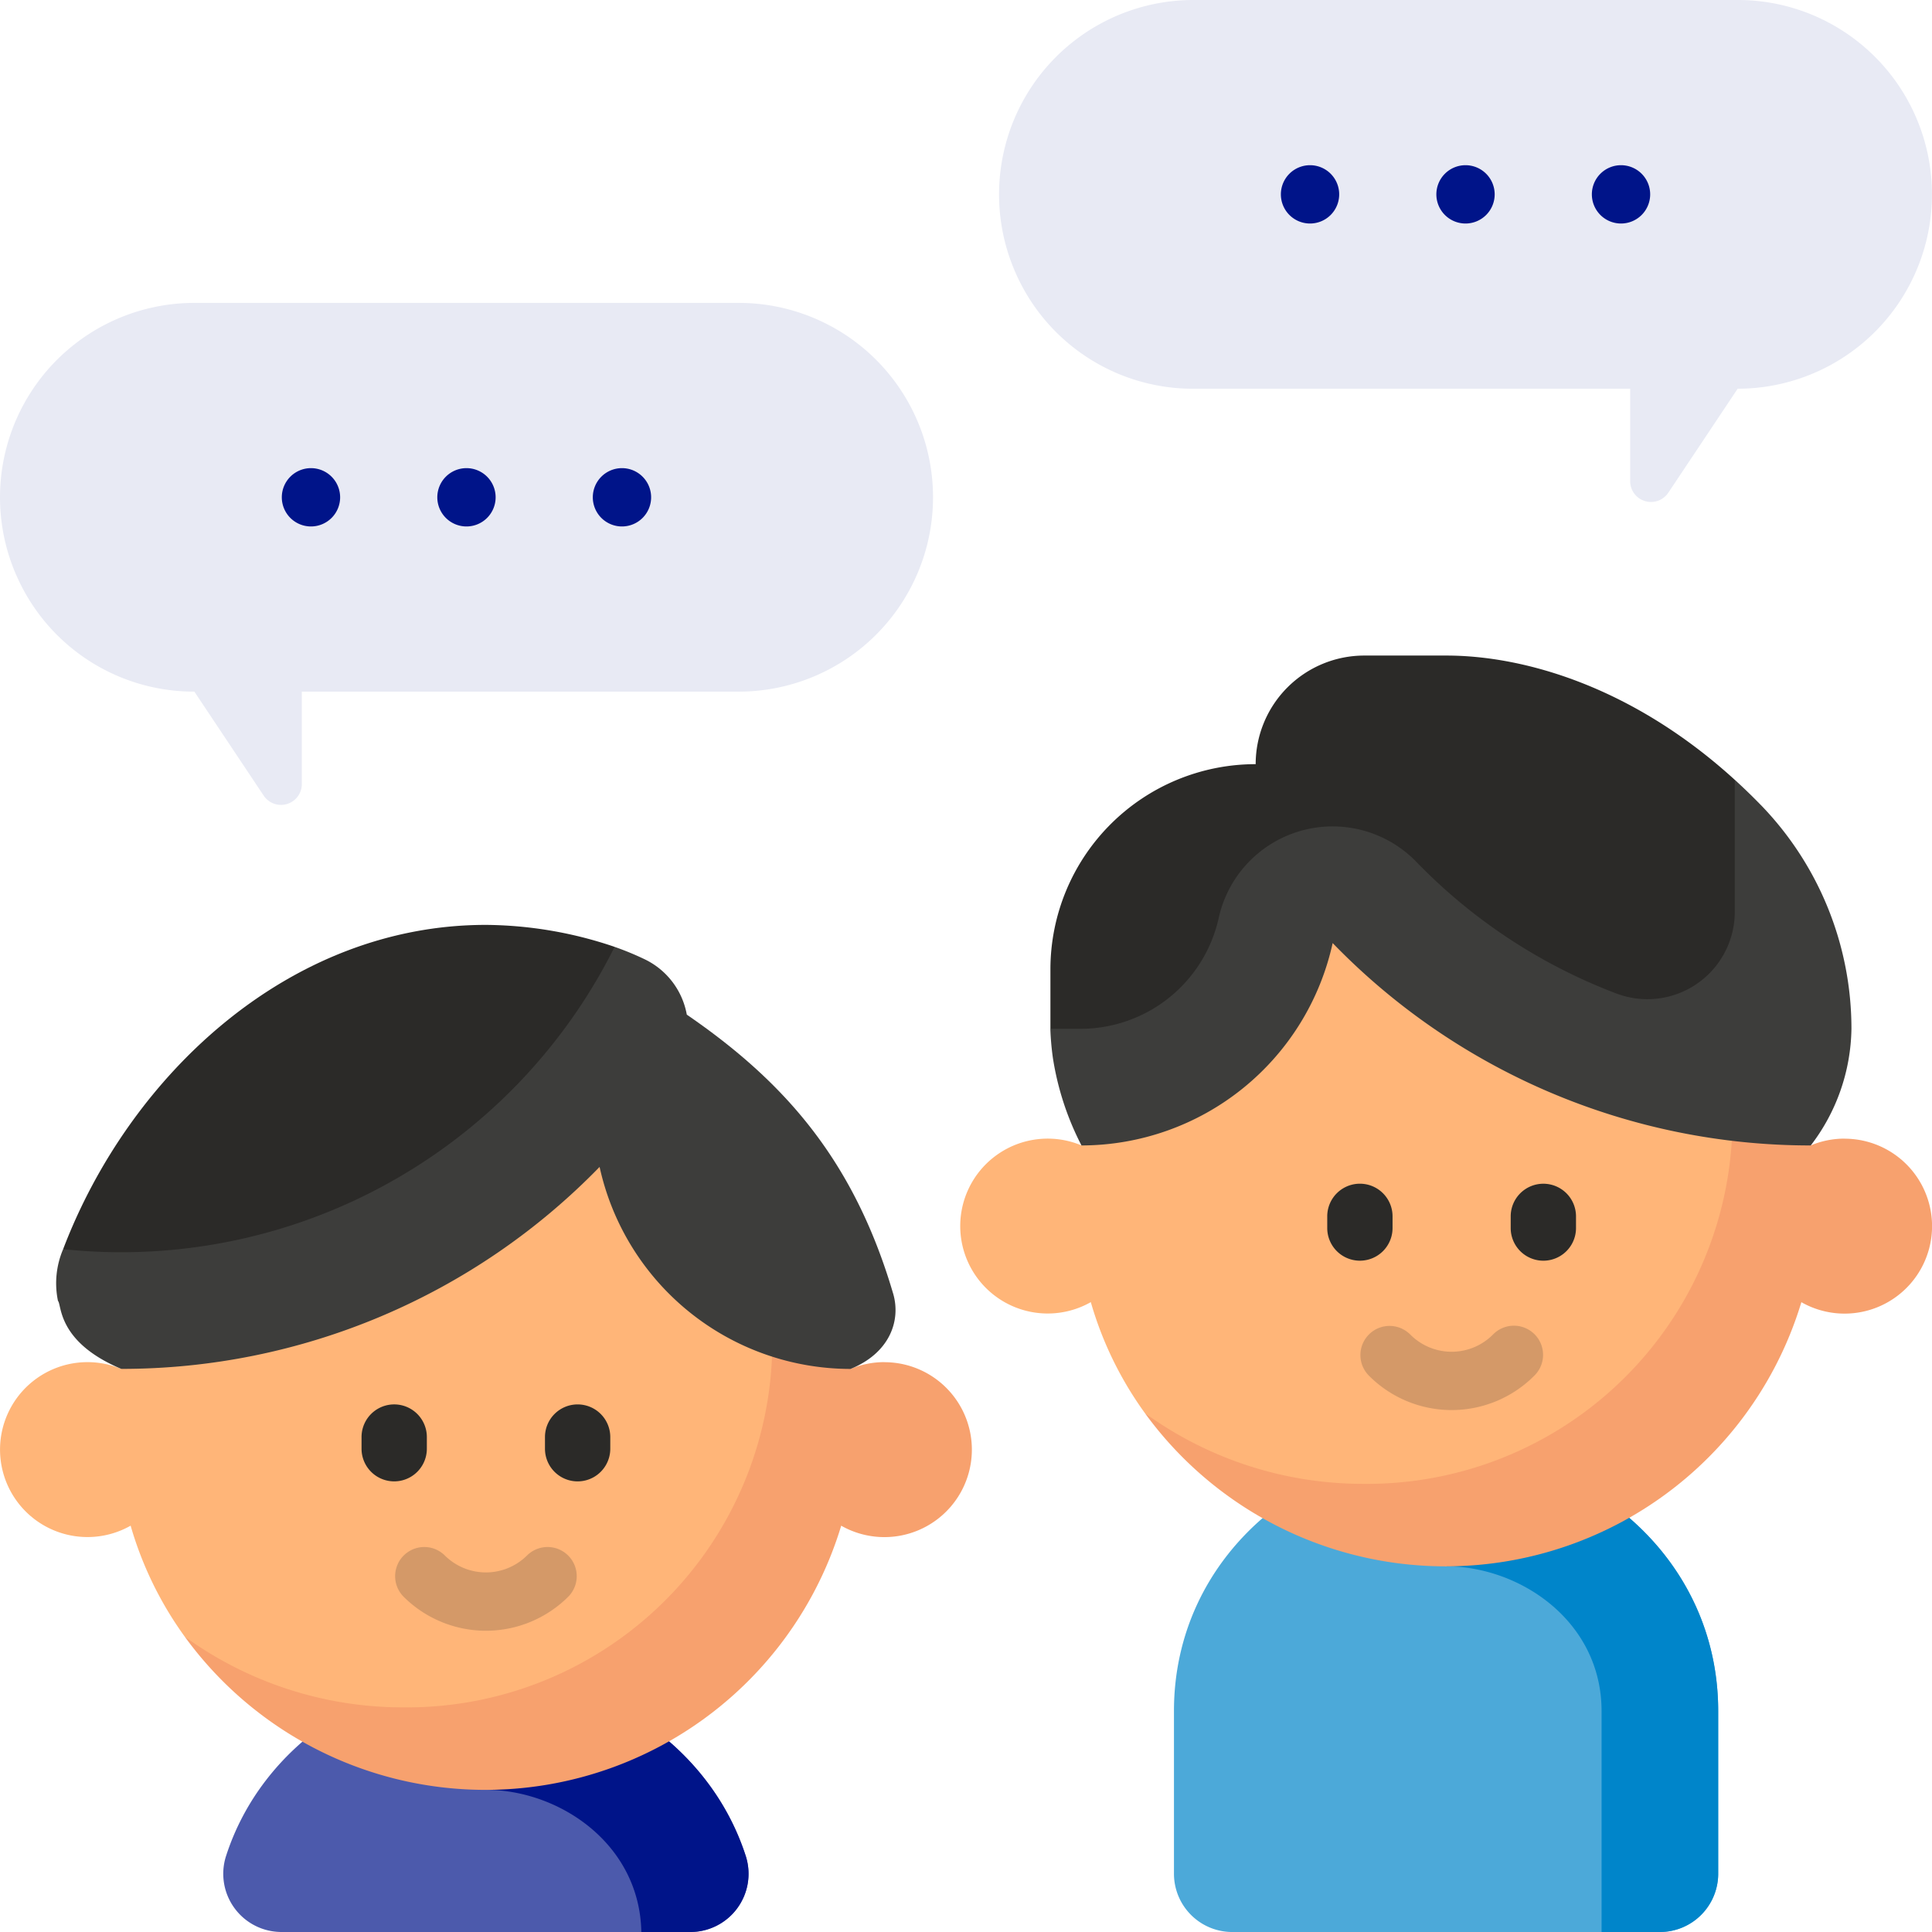 <svg xmlns="http://www.w3.org/2000/svg" width="142" height="142" viewBox="0 0 142 142"><g id="lets-talk-icon" transform="translate(0)"><path id="Path_2167" data-name="Path 2167" d="M78.451,443.41c-8.372.011-16.475,5.263-19.107,13.459a4.28,4.28,0,0,0,4.092,5.564H93.465a4.278,4.278,0,0,0,4.093-5.561c-2.626-8.175-10.7-13.451-19.106-13.462Zm0,0" transform="translate(-42.737 -320.433)" fill="#001489" opacity="0.7"></path><path id="Path_2168" data-name="Path 2168" d="M128.773,443.41v8.572c5.444.013,11.307,4.005,11.423,10.451h3.591a4.278,4.278,0,0,0,4.092-5.561C145.253,448.7,137.181,443.421,128.773,443.41Zm0,0" transform="translate(-93.059 -320.433)" fill="#001489"></path><path id="Path_2169" data-name="Path 2169" d="M35.714,325.435,16.28,316.549l-2.706-2.377A26.348,26.348,0,0,1,9.595,306l0,.025A6.428,6.428,0,1,1,8.912,294.5c2.081-13.36,13.288-26.2,26.8-26.2a23.6,23.6,0,0,1,14.193,5.011l3.046,3.22L62.515,294.5l-.681,11.494Zm0,0" transform="translate(0 -193.886)" fill="#ffb578"></path><path id="Path_2170" data-name="Path 2170" d="M100.374,307.057a6.412,6.412,0,0,0-2.485.5,33.674,33.674,0,0,0-12.607-21.193A33.886,33.886,0,0,1,91.828,301.5a26.861,26.861,0,0,1-26.8,30.932,27.312,27.312,0,0,1-16.077-5.2,27.316,27.316,0,0,0,48.258-8.178l0,.029a6.428,6.428,0,1,0,3.169-12.021Zm0,0" transform="translate(-35.374 -206.942)" fill="#f7a16e"></path><path id="Path_2171" data-name="Path 2171" d="M76.383,276.4c-2.874-9.768-7.957-15.547-15.163-20.492a5.615,5.615,0,0,0-3.056-4.05,21.7,21.7,0,0,0-2.248-.931L15.382,273.145a6.371,6.371,0,0,0-.381,3.8c.286.286-.061,3.018,4.653,5A48.989,48.989,0,0,0,54.811,267.1a18.89,18.89,0,0,0,18.446,14.848c2.845-1.153,3.724-3.52,3.127-5.548Zm0,0" transform="translate(-10.741 -181.333)" fill="#3d3d3b"></path><path id="Path_2172" data-name="Path 2172" d="M57.268,246.717a29.99,29.99,0,0,0-9.459-1.615c-14.463,0-26.2,11.046-31.074,23.834a40.522,40.522,0,0,0,40.533-22.219Zm0,0" transform="translate(-12.094 -177.124)" fill="#2b2a28"></path><g id="Group_112" data-name="Group 112" transform="translate(26.573 103.223)"><path id="Path_2173" data-name="Path 2173" d="M100.612,375.44v-.857a2.4,2.4,0,1,0-4.8,0v.857a2.4,2.4,0,1,0,4.8,0Zm0,0" transform="translate(-95.812 -372.184)" fill="#2b2a28"></path><path id="Path_2174" data-name="Path 2174" d="M146.828,372.184a2.4,2.4,0,0,0-2.4,2.4v.857a2.4,2.4,0,1,0,4.8,0v-.857A2.4,2.4,0,0,0,146.828,372.184Zm0,0" transform="translate(-130.946 -372.184)" fill="#2b2a28"></path><path id="Path_2175" data-name="Path 2175" d="M114.375,410.546a4.286,4.286,0,0,1-6.061,0,2.143,2.143,0,0,0-3.03,3.031,8.572,8.572,0,0,0,12.122,0,2.143,2.143,0,0,0-3.03-3.031Zm0,0" transform="translate(-102.203 -399.453)" fill="#2b2a28" opacity="0.2"></path></g><path id="Path_2176" data-name="Path 2176" d="M331.114,384.172c-10.2.014-20,7.8-20,19.217v11.95a4.286,4.286,0,0,0,4.286,4.286h31.429a4.286,4.286,0,0,0,4.286-4.286v-11.95c0-11.37-9.751-19.2-20-19.217Zm0,0" transform="translate(-224.829 -277.624)" fill="#0085ca" opacity="0.7"></path><path id="Path_2177" data-name="Path 2177" d="M383.227,384.172v8.572c5.5.014,11.429,4.084,11.429,10.645v16.235h4.286a4.286,4.286,0,0,0,4.286-4.286v-11.95c0-11.37-9.751-19.2-20-19.217Zm0,0" transform="translate(-276.942 -277.624)" fill="#0085ca"></path><path id="Path_2178" data-name="Path 2178" d="M290.168,266.2l-19.434-8.885-2.705-2.378a26.292,26.292,0,0,1-3.979-8.173v.025a6.427,6.427,0,1,1-.684-11.524c2.081-13.36,13.286-26.2,26.8-26.2a23.605,23.605,0,0,1,14.194,5.01l3.046,3.22,9.561,17.973-.682,11.495Zm0,0" transform="translate(-183.883 -151.08)" fill="#ffb578"></path><path id="Path_2179" data-name="Path 2179" d="M354.827,247.821a6.4,6.4,0,0,0-2.484.5,33.689,33.689,0,0,0-12.607-21.193,33.905,33.905,0,0,1,6.546,15.135,26.86,26.86,0,0,1-26.8,30.932,27.306,27.306,0,0,1-16.078-5.2,27.317,27.317,0,0,0,48.258-8.177l0,.028a6.428,6.428,0,1,0,3.169-12.02Zm0,0" transform="translate(-219.256 -164.133)" fill="#f7a16e"></path><path id="Path_2180" data-name="Path 2180" d="M278.349,201.151l3.736,3.737,18.059-18.059,19.114,19.113,13.885-13.885-4.487-9.2c-7.495-6.831-15.464-9.135-21.2-9.135h-6.033a7.983,7.983,0,0,0-7.982,7.982,15.086,15.086,0,0,0-15.086,15.086v4.364" transform="translate(-201.15 -125.539)" fill="#2b2a28"></path><path id="Path_2181" data-name="Path 2181" d="M330.569,208.509c-.634-.653-1.273-1.268-1.914-1.853v9.691a6.424,6.424,0,0,1-8.662,6.03,40.37,40.37,0,0,1-14.752-9.7,8.572,8.572,0,0,0-14.517,4.134,10.4,10.4,0,0,1-10.076,8.145h-.007l-2.292,0a20.233,20.233,0,0,0,.189,2.153,20.984,20.984,0,0,0,2.1,6.421,18.922,18.922,0,0,0,18.461-14.875,48.863,48.863,0,0,0,35.141,14.875,14.41,14.41,0,0,0,2.989-8.572,23.618,23.618,0,0,0-6.656-16.447Zm0,0" transform="translate(-201.15 -149.341)" fill="#3d3d3b"></path><path id="Path_2182" data-name="Path 2182" d="M356.54,316.959V316.1a2.4,2.4,0,0,0-4.8,0v.858a2.4,2.4,0,0,0,4.8,0Zm0,0" transform="translate(-254.189 -226.699)" fill="#2b2a28"></path><path id="Path_2183" data-name="Path 2183" d="M402.755,313.7a2.4,2.4,0,0,0-2.4,2.4v.857a2.4,2.4,0,1,0,4.8,0V316.1A2.4,2.4,0,0,0,402.755,313.7Zm0,0" transform="translate(-289.32 -226.697)" fill="#2b2a28"></path><path id="Path_2184" data-name="Path 2184" d="M370.3,352.065a4.284,4.284,0,0,1-6.06,0,2.143,2.143,0,1,0-3.031,3.03,8.57,8.57,0,0,0,12.122,0,2.143,2.143,0,1,0-3.03-3.03Zm0,0" transform="translate(-260.577 -253.968)" fill="#2b2a28" opacity="0.2"></path><path id="Path_2185" data-name="Path 2185" d="M325.648,1.615A14.228,14.228,0,0,0,319.044,0h-40a14.288,14.288,0,0,0-13.094,20l13.094,5.714h45.714l5.715-17.505Zm0,0" transform="translate(-191.329 0)" fill="#e8eaf4"></path><path id="Path_2186" data-name="Path 2186" d="M328.753,5.824a14.283,14.283,0,0,1-.924,14.746,8.53,8.53,0,0,1-7.012,3.639H269.055a14.232,14.232,0,0,0,13.094,8.572h32.1v6.8a1.531,1.531,0,0,0,2.8.848l5.1-7.649a14.288,14.288,0,0,0,6.6-26.957Zm0,0" transform="translate(-194.434 -4.209)" fill="#e8eaf4"></path><path id="Path_2187" data-name="Path 2187" d="M343.731,45.924a2.143,2.143,0,1,1-2.143-2.143A2.143,2.143,0,0,1,343.731,45.924Zm0,0" transform="translate(-245.302 -31.639)" fill="#001489"></path><path id="Path_2188" data-name="Path 2188" d="M384.938,45.924a2.143,2.143,0,1,1-2.143-2.143A2.143,2.143,0,0,1,384.938,45.924Zm0,0" transform="translate(-275.081 -31.639)" fill="#001489"></path><path id="Path_2189" data-name="Path 2189" d="M426.146,45.924A2.143,2.143,0,1,1,424,43.781,2.143,2.143,0,0,1,426.146,45.924Zm0,0" transform="translate(-304.86 -31.639)" fill="#001489"></path><path id="Path_2190" data-name="Path 2190" d="M60.891,81.885a14.235,14.235,0,0,0-6.605-1.615h-40a14.288,14.288,0,0,0-13.094,20l13.094,5.715H60l5.714-17.506Zm0,0" transform="translate(0 -58.007)" fill="#e8eaf4"></path><path id="Path_2191" data-name="Path 2191" d="M64,86.094a14.291,14.291,0,0,1-.924,14.747,8.534,8.534,0,0,1-7.013,3.638H4.3A14.232,14.232,0,0,0,17.39,113.05l5.1,7.65a1.531,1.531,0,0,0,2.8-.849v-6.8h32.1A14.288,14.288,0,0,0,64,86.094Zm0,0" transform="translate(-3.105 -62.216)" fill="#e8eaf4"></path><path id="Path_2192" data-name="Path 2192" d="M78.973,126.2a2.143,2.143,0,1,1-2.143-2.143A2.144,2.144,0,0,1,78.973,126.2Zm0,0" transform="translate(-53.974 -89.649)" fill="#001489"></path><path id="Path_2193" data-name="Path 2193" d="M120.181,126.2a2.143,2.143,0,1,1-2.143-2.143A2.143,2.143,0,0,1,120.181,126.2Zm0,0" transform="translate(-83.753 -89.649)" fill="#001489"></path><path id="Path_2194" data-name="Path 2194" d="M161.388,126.2a2.143,2.143,0,1,1-2.143-2.143A2.143,2.143,0,0,1,161.388,126.2Zm0,0" transform="translate(-113.531 -89.649)" fill="#001489"></path></g></svg>